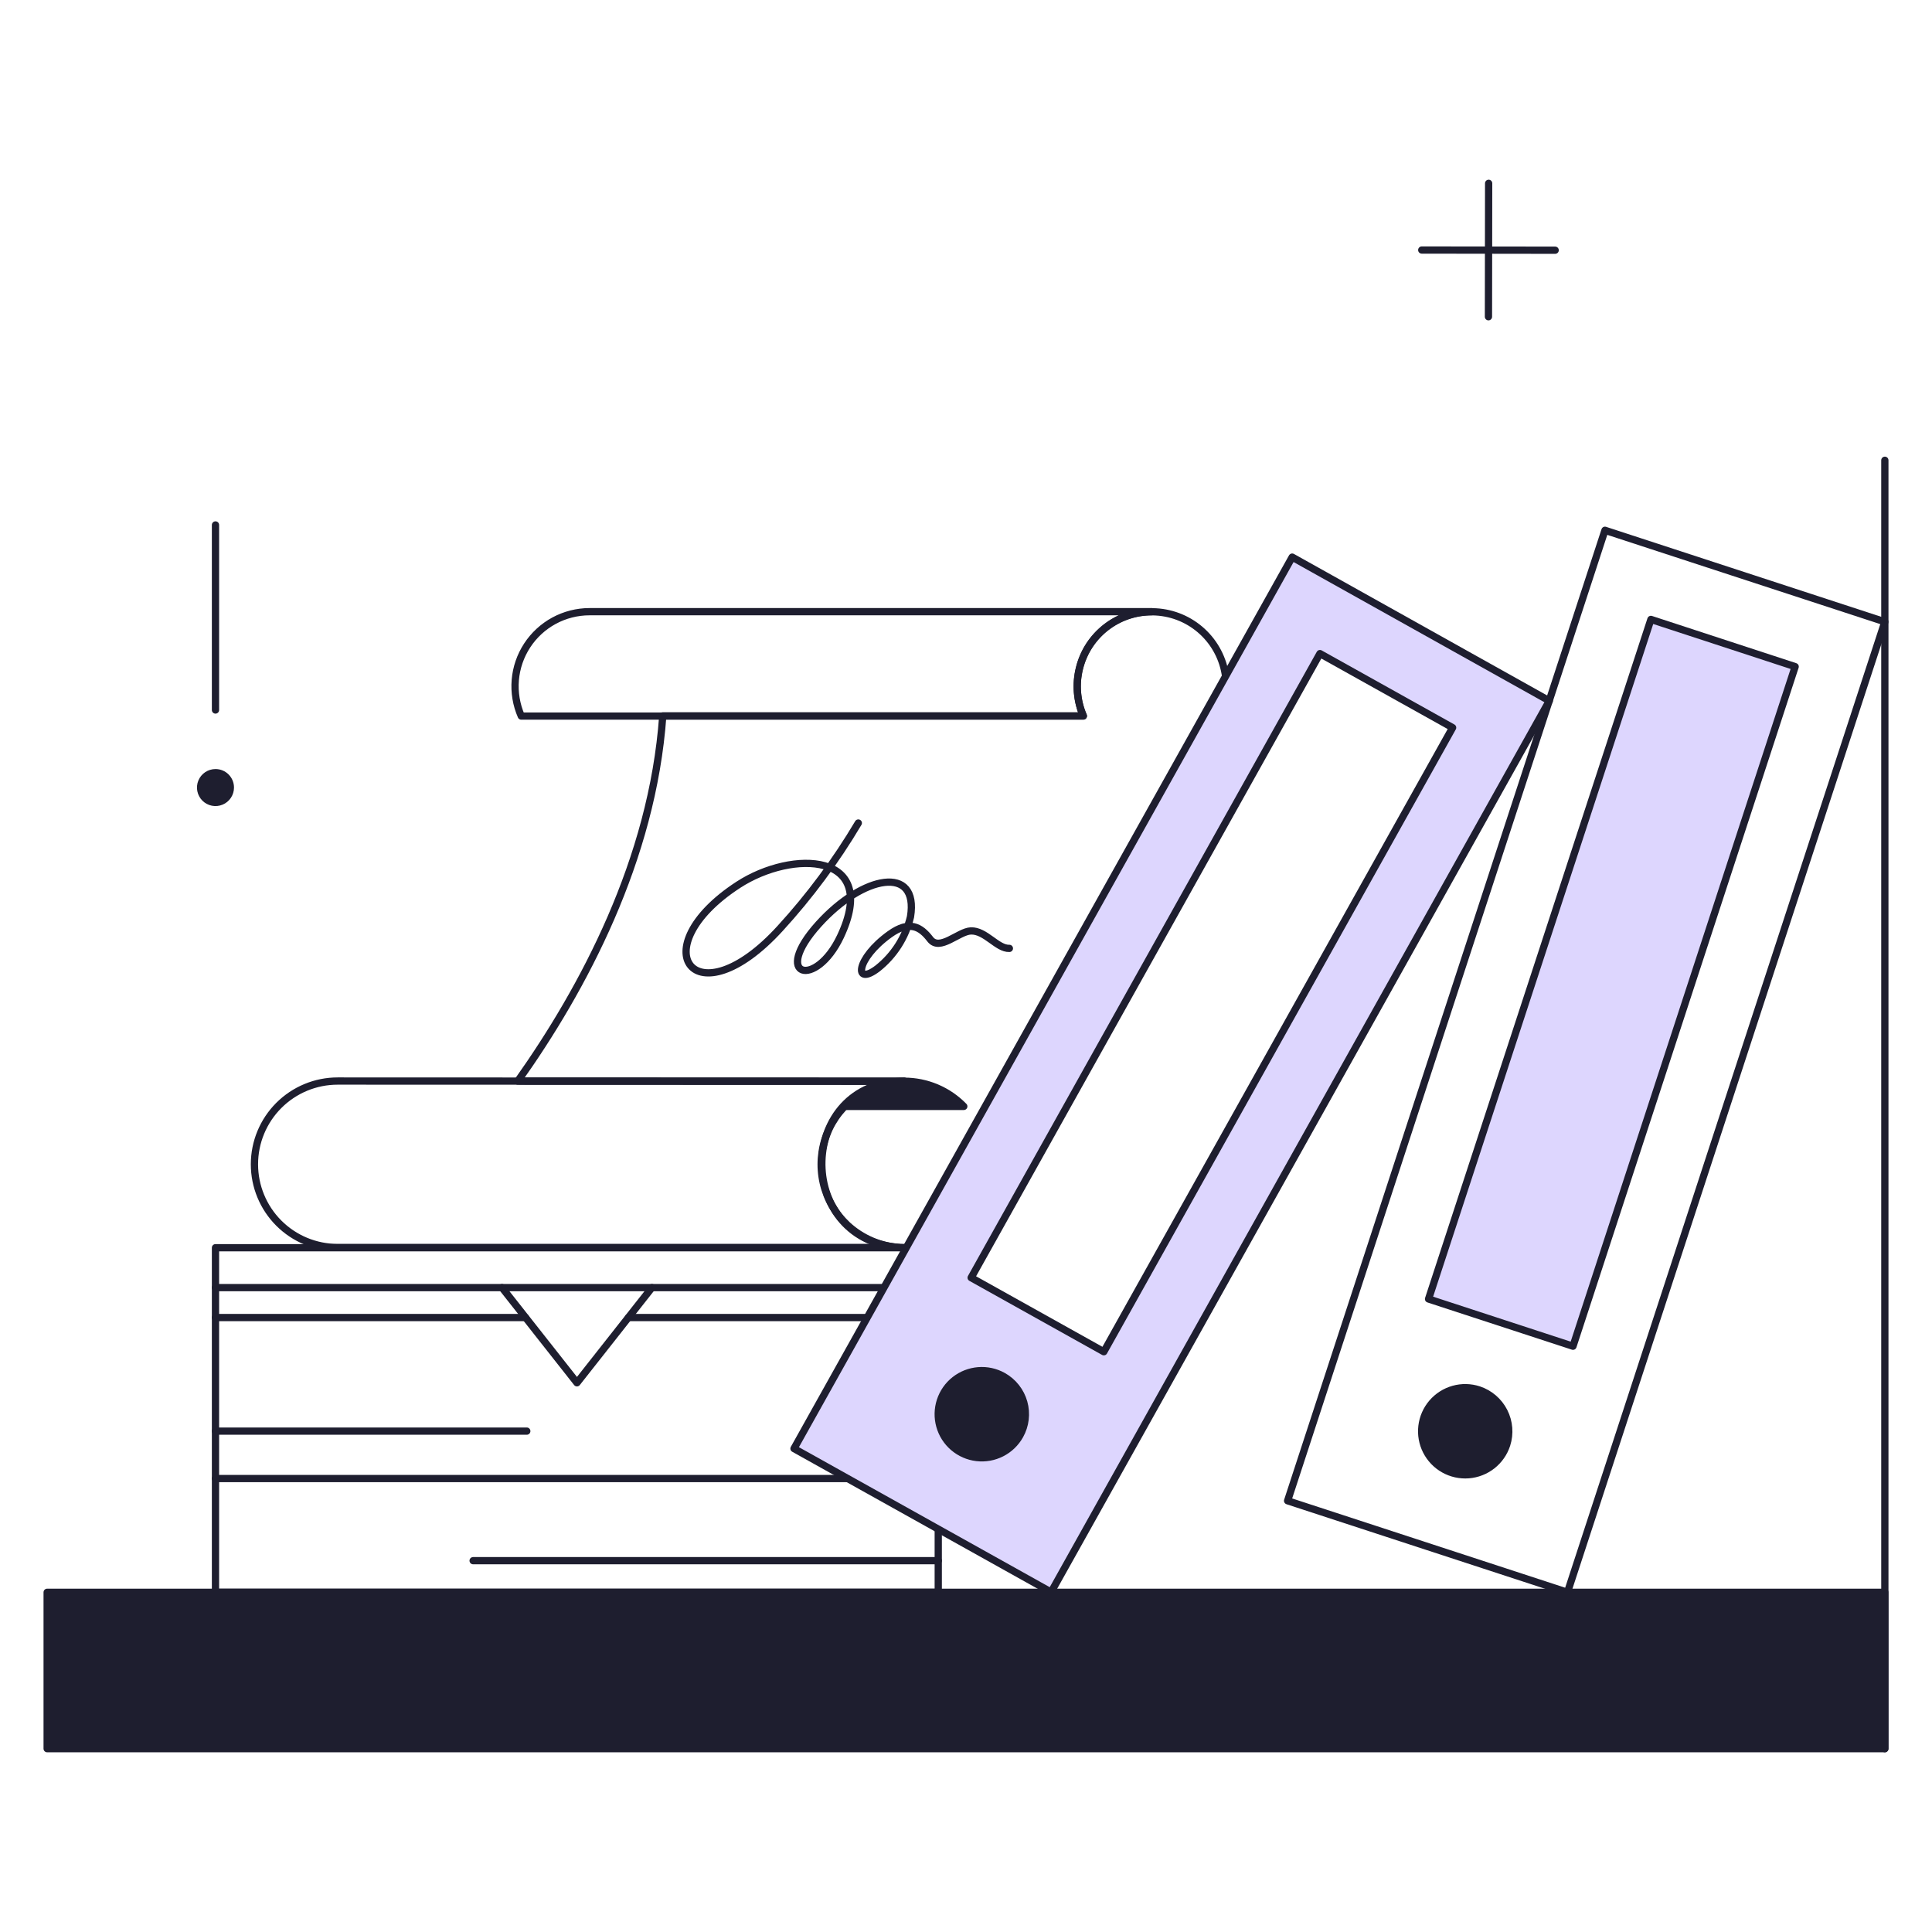 <svg xmlns="http://www.w3.org/2000/svg" fill="none" viewBox="0.125 0.125 199.75 199.75" stroke-width="0.75"><g id="documents-2--work-documents"><g id="documents"><path id="Vector" stroke="#1e1e2f" stroke-linecap="round" stroke-linejoin="round" d="M22.404 164.752V129.127H97.131V164.752H22.404Z"></path><path id="Vector_2" stroke="#1e1e2f" stroke-linecap="round" stroke-linejoin="round" d="M22.404 133.25H91.26"></path><path id="Vector_3" stroke="#1e1e2f" stroke-linecap="round" stroke-linejoin="round" d="M65.097 136.347H89.702"></path><path id="Vector_4" stroke="#1e1e2f" stroke-linecap="round" stroke-linejoin="round" d="M22.404 136.347H54.457"></path><path id="Vector_5" stroke="#1e1e2f" stroke-linecap="round" stroke-linejoin="round" d="M22.404 152.991H87.764"></path><path id="Vector_6" stroke="#1e1e2f" stroke-linecap="round" stroke-linejoin="round" d="M97.131 161.484H49.042"></path><path id="Vector_7" stroke="#1e1e2f" stroke-linecap="round" stroke-linejoin="round" d="M22.404 148.089H54.59"></path><path id="Vector_8" stroke="#1e1e2f" stroke-linecap="round" stroke-linejoin="round" d="M67.529 133.25L59.777 143.092L52.025 133.25"></path></g><g id="scroll"><path id="Vector_9" stroke="#1e1e2f" stroke-linecap="round" stroke-linejoin="round" d="M88.866 85.218C86.555 89.114 83.849 92.763 80.791 96.105C71.961 105.8 66.352 98.178 76.459 91.605C82.065 87.958 91.137 88.219 87.023 96.944C84.453 102.394 79.823 101.144 84.762 95.671C89.362 90.579 95.142 89.513 94.262 94.911C93.76 97.022 92.562 98.902 90.862 100.25C88.374 102.15 88.586 99.25 92.116 96.716C94.151 95.256 95.308 95.937 96.296 97.229C97.284 98.521 99.222 96.429 100.496 96.374C102.016 96.311 103.232 98.236 104.486 98.179"></path><path id="Vector_10" stroke="#1e1e2f" stroke-linecap="round" stroke-linejoin="round" d="M100.874 125.156C100.855 125.175 100.836 125.213 100.817 125.232C99.975 126.515 98.805 127.549 97.429 128.227C96.052 128.905 94.519 129.203 92.989 129.089C82.183 128.189 82.551 111.913 93.616 111.913L53.659 111.9C60.4 102.4 67.586 89.037 68.65 74.141H112.141C111.451 72.587 111.31 70.845 111.741 69.201C112.177 67.465 113.205 65.934 114.647 64.874C116.09 63.813 117.857 63.288 119.644 63.389C121.432 63.49 123.128 64.212 124.442 65.428C125.755 66.645 126.604 68.281 126.841 70.056C128.26 82.987 103.762 121 100.874 125.156Z"></path><path id="Vector_11" stroke="#1e1e2f" stroke-linecap="round" stroke-linejoin="round" d="M119.19 63.368C117.469 63.362 115.796 63.936 114.441 64.998C113.086 66.06 112.129 67.547 111.723 69.22C111.327 70.867 111.467 72.598 112.123 74.16H54.02C53.508 72.988 53.295 71.707 53.401 70.433C53.508 69.158 53.929 67.93 54.629 66.859C55.328 65.789 56.283 64.909 57.407 64.299C58.532 63.69 59.79 63.37 61.069 63.368H119.19Z"></path><path id="Vector_12" stroke="#1e1e2f" stroke-linecap="round" stroke-linejoin="round" d="M93.065 129.108H35.039C32.756 129.108 30.567 128.201 28.953 126.587C27.339 124.973 26.432 122.784 26.432 120.501C26.432 118.218 27.339 116.029 28.953 114.415C30.567 112.801 32.756 111.894 35.039 111.894L93.616 111.913C91.892 111.915 90.208 112.434 88.783 113.405C87.358 114.376 86.257 115.752 85.624 117.356C84.991 118.96 84.855 120.717 85.233 122.399C85.611 124.082 86.487 125.611 87.745 126.79C89.21 128.135 91.082 128.951 93.065 129.108V129.108Z"></path><path id="Vector_13" fill="#1e1e2f" d="M87.46 114.516H99.772C98.972 113.692 98.015 113.037 96.958 112.59C95.9 112.143 94.764 111.913 93.616 111.913C92.468 111.913 91.332 112.143 90.274 112.59C89.217 113.037 88.26 113.692 87.46 114.516V114.516Z"></path><path id="Vector_14" stroke="#1e1e2f" stroke-linecap="round" stroke-linejoin="round" d="M87.46 114.516H99.772C98.972 113.692 98.015 113.037 96.958 112.59C95.9 112.143 94.764 111.913 93.616 111.913C92.468 111.913 91.332 112.143 90.274 112.59C89.217 113.037 88.26 113.692 87.46 114.516V114.516Z"></path></g><g id="file 2"><path id="Vector_15" stroke="#1e1e2f" stroke-linecap="round" stroke-linejoin="round" d="M162.187 164.752L133.25 155.29L166.063 54.951L195 64.413L162.187 164.752Z"></path><path id="Vector_16" fill="#ddd6fe" d="M170.813 64.166L185.728 69.049L162.757 139.311L147.823 134.428L170.813 64.166Z"></path><path id="Vector_17" stroke="#1e1e2f" stroke-linecap="round" stroke-linejoin="round" d="M170.813 64.166L185.728 69.049L162.757 139.311L147.823 134.428L170.813 64.166Z"></path><path id="Vector_18" fill="#1e1e2f" d="M155.9 149.5C155.624 150.347 155.102 151.094 154.402 151.645C153.702 152.196 152.854 152.527 151.965 152.596C151.077 152.665 150.188 152.469 149.41 152.033C148.633 151.596 148.003 150.94 147.599 150.145C147.195 149.351 147.036 148.454 147.142 147.57C147.247 146.685 147.613 145.851 148.192 145.174C148.772 144.497 149.539 144.006 150.397 143.765C151.255 143.524 152.165 143.543 153.012 143.819C154.146 144.193 155.085 145 155.626 146.064C156.167 147.129 156.266 148.363 155.9 149.5V149.5Z"></path><path id="Vector_19" stroke="#1e1e2f" stroke-linecap="round" stroke-linejoin="round" d="M155.9 149.5C155.624 150.347 155.102 151.094 154.402 151.645C153.702 152.196 152.854 152.527 151.965 152.596C151.077 152.665 150.188 152.469 149.41 152.033C148.633 151.596 148.003 150.94 147.599 150.145C147.195 149.351 147.036 148.454 147.142 147.57C147.247 146.685 147.613 145.851 148.192 145.174C148.772 144.497 149.539 144.006 150.397 143.765C151.255 143.524 152.165 143.543 153.012 143.819C154.146 144.193 155.085 145 155.626 146.064C156.167 147.129 156.266 148.363 155.9 149.5V149.5Z"></path></g><g id="file 1"><path id="Vector_20" fill="#ddd6fe" d="M133.725 57.725L82.216 149.894L108.8 164.733L160.309 72.583L133.725 57.725ZM100.532 132.225L136.594 67.7L150.312 75.357L114.25 139.881L100.532 132.225Z"></path><path id="Vector_21" stroke="#1e1e2f" stroke-linecap="round" stroke-linejoin="round" d="M133.725 57.725L82.216 149.894L108.8 164.733L160.309 72.583L133.725 57.725ZM100.532 132.225L136.594 67.7L150.312 75.357L114.25 139.881L100.532 132.225Z"></path><path id="Vector_22" fill="#1e1e2f" d="M105.567 148.545C105.131 149.323 104.474 149.954 103.68 150.358C102.885 150.763 101.989 150.923 101.103 150.818C100.218 150.713 99.384 150.347 98.706 149.768C98.028 149.189 97.537 148.422 97.296 147.563C97.054 146.705 97.072 145.795 97.348 144.947C97.623 144.099 98.144 143.352 98.844 142.8C99.545 142.248 100.393 141.917 101.282 141.847C102.171 141.777 103.06 141.972 103.838 142.408C104.355 142.698 104.809 143.086 105.175 143.551C105.542 144.016 105.813 144.549 105.974 145.119C106.134 145.688 106.181 146.284 106.111 146.872C106.041 147.46 105.856 148.029 105.567 148.545Z"></path><path id="Vector_23" stroke="#1e1e2f" stroke-linecap="round" stroke-linejoin="round" d="M105.567 148.545C105.131 149.323 104.474 149.954 103.68 150.358C102.885 150.763 101.989 150.923 101.103 150.818C100.218 150.713 99.384 150.347 98.706 149.768C98.028 149.189 97.537 148.422 97.296 147.563C97.054 146.705 97.072 145.795 97.348 144.947C97.623 144.099 98.144 143.352 98.844 142.8C99.545 142.248 100.393 141.917 101.282 141.847C102.171 141.777 103.06 141.972 103.838 142.408C104.355 142.698 104.809 143.086 105.175 143.551C105.542 144.016 105.813 144.549 105.974 145.119C106.134 145.688 106.181 146.284 106.111 146.872C106.041 147.46 105.856 148.029 105.567 148.545Z"></path></g><g id="elements"><path id="Vector_24" fill="#1e1e2f" d="M23.943 81.551C23.943 81.855 23.853 82.153 23.684 82.406C23.515 82.659 23.275 82.856 22.994 82.972C22.713 83.089 22.404 83.12 22.105 83.061C21.807 83.002 21.533 82.856 21.317 82.641C21.102 82.426 20.955 82.152 20.895 81.854C20.835 81.555 20.865 81.246 20.981 80.965C21.097 80.683 21.294 80.443 21.546 80.273C21.799 80.104 22.096 80.013 22.4 80.012C22.603 80.011 22.804 80.049 22.991 80.126C23.179 80.203 23.349 80.316 23.493 80.46C23.636 80.603 23.75 80.773 23.827 80.96C23.904 81.147 23.944 81.348 23.943 81.551Z"></path><path id="Vector_25" stroke="#1e1e2f" stroke-linecap="round" stroke-linejoin="round" d="M23.943 81.551C23.943 81.855 23.853 82.153 23.684 82.406C23.515 82.659 23.275 82.856 22.994 82.972C22.713 83.089 22.404 83.12 22.105 83.061C21.807 83.002 21.533 82.856 21.317 82.641C21.102 82.426 20.955 82.152 20.895 81.854C20.835 81.555 20.865 81.246 20.981 80.965C21.097 80.683 21.294 80.443 21.546 80.273C21.799 80.104 22.096 80.013 22.4 80.012C22.603 80.011 22.804 80.049 22.991 80.126C23.179 80.203 23.349 80.316 23.493 80.46C23.636 80.603 23.75 80.773 23.827 80.96C23.904 81.147 23.944 81.348 23.943 81.551Z"></path><path id="Vector_26" stroke="#1e1e2f" stroke-linecap="round" stroke-linejoin="round" d="M154.036 19.079L154.017 32.873"></path><path id="Vector_27" stroke="#1e1e2f" stroke-linecap="round" stroke-linejoin="round" d="M160.914 25.995L147.12 25.976"></path><path id="Vector_28" stroke="#1e1e2f" stroke-linecap="round" stroke-linejoin="round" d="M22.404 54.4V73.533"></path></g><g id="shelf"><path id="Vector_29" fill="#1e1e2f" d="M195 164.752V180.921H5V164.752H195Z"></path><path id="Vector_30" stroke="#1e1e2f" stroke-linecap="round" stroke-linejoin="round" d="M195 164.752V180.921H5V164.752H195Z"></path><path id="Vector_31" stroke="#1e1e2f" stroke-linecap="round" stroke-linejoin="round" d="M195 47.712V180.921"></path></g></g></svg>